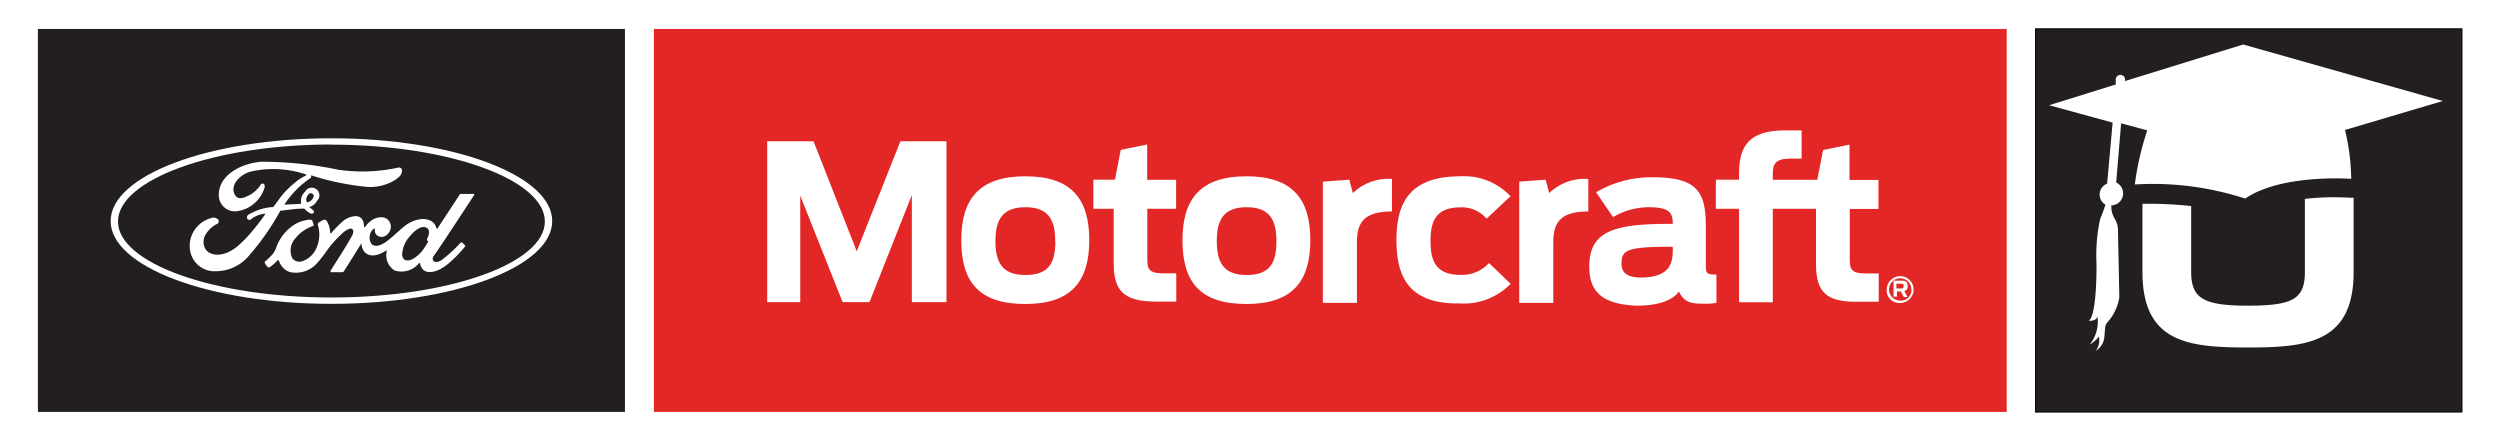 <svg id="Layer_1" data-name="Layer 1" xmlns="http://www.w3.org/2000/svg" width="2.44in" height="0.43in" viewBox="0 0 175.68 31.19"><defs><style>.cls-1{fill:#fff;}.cls-2,.cls-4{fill:#231f20;}.cls-3{fill:#e32726;}.cls-4{stroke:#000;stroke-width:0.07px;}.cls-5{fill:none;}</style></defs><title>motorcraft-u-logo</title><rect class="cls-1" width="175.68" height="31.19"/><rect class="cls-2" x="2.03" y="2.05" width="41.56" height="27.11"/><rect class="cls-3" x="45.64" y="2.05" width="95.77" height="27.11"/><rect class="cls-4" x="143.45" y="2.04" width="30.19" height="27.13"/><path class="cls-1" d="M162.52,14.08v5.16c0,1.94-.86,2.4-4.05,2.4s-4-.55-4-2.4V14.59a27.07,27.07,0,0,0-3.45-.16v4.82c0,5,3.23,5.35,7.45,5.35s7.5-.34,7.5-5.35V14l-.26,0A18,18,0,0,0,162.52,14.08Z"/><path class="cls-1" d="M172.28,7.15l-14.13-4-8.37,2.59V5.71a.33.33,0,1,0-.65-.06l0,.33-4.72,1.47,4.5,1.23L148.52,13a.83.83,0,0,0-.12,1.49,9.9,9.9,0,0,1-.37,1,12,12,0,0,0-.26,3.22c0,1.18-.06,3.68-.55,4,0,0,.53.05.61-.31a2.54,2.54,0,0,1-.55,2,2.54,2.54,0,0,0,.66-.57,1.26,1.26,0,0,1-.22,1,1.24,1.24,0,0,0,.59-.88c.09-.63,0-.86.22-1.12a3.45,3.45,0,0,0,.85-1.77c0-.66-.09-4.19-.09-4.65a1.64,1.64,0,0,0-.28-1,1.66,1.66,0,0,1-.19-.87h0a.85.85,0,0,0,.34-1.62l.35-4.19,1.85.5a20.49,20.49,0,0,0-.88,3.83,21,21,0,0,1,7.81,1c2.58-1.77,7.51-1.4,7.51-1.4a15.52,15.52,0,0,0-.44-3.46Z"/><path class="cls-1" d="M53.66,10h3.28L60,17.79,63.09,10h3.26V21.39H63.9V13.81l-3,7.58H59l-3-7.54v7.54H53.66Z"/><path class="cls-1" d="M67.4,17c0-2.91,1.27-4.52,4.54-4.52s4.52,1.61,4.52,4.52-1.26,4.52-4.52,4.52S67.4,20,67.4,17Zm6.65.06c0-1.47-.46-2.39-2.11-2.39s-2.12.92-2.12,2.39.44,2.41,2.12,2.41S74.06,18.58,74.06,17.1Z"/><path class="cls-1" d="M76.75,12.72h1.53l.41-2.11,1.87-.38v2.5h2.05v2.05H80.57v3.57c0,.67.09,1,1.12,1h.93v2c-.35,0-1,0-1.43,0-2.34,0-3-.8-3-2.73V14.78H76.75Z"/><path class="cls-1" d="M83.06,17c0-2.91,1.27-4.52,4.53-4.52s4.52,1.61,4.52,4.52-1.26,4.52-4.52,4.52S83.06,20,83.06,17Zm6.65.06c0-1.47-.46-2.39-2.11-2.39s-2.11.92-2.11,2.39.44,2.41,2.11,2.41S89.71,18.58,89.71,17.1Z"/><path class="cls-1" d="M93,12.86l1.87-.14.25.95a3.62,3.62,0,0,1,2.77-1v2.3c-2,0-2.48.81-2.48,2.18v4.29H93Z"/><path class="cls-1" d="M98.21,17c0-2.51.81-4.52,4.55-4.52a4.51,4.51,0,0,1,3.52,1.41l-1.69,1.59a2.31,2.31,0,0,0-1.84-.8c-1.72,0-2.13.93-2.13,2.37s.38,2.41,2.14,2.41a2.59,2.59,0,0,0,2-.84l1.53,1.47a4.6,4.6,0,0,1-3.62,1.39C99.07,21.53,98.21,19.59,98.21,17Z"/><path class="cls-1" d="M106.9,12.86l1.87-.14.25.95a3.62,3.62,0,0,1,2.77-1v2.3c-2,0-2.48.81-2.48,2.18v4.29H106.9Z"/><path class="cls-1" d="M111.86,18.85c0-2.45,1.72-3,5.56-3h.35c0-.78-.21-1.18-1.72-1.18a5,5,0,0,0-2.51.7l-1.2-1.76a7.75,7.75,0,0,1,4-1.06c3.13,0,3.77,1,3.77,3.45v2.64c0,.69,0,.8.75.8v2a4.7,4.7,0,0,1-1,.06c-.92,0-1.32-.18-1.65-.86-.44.6-1.41,1-3,1C112.44,21.53,111.86,20.37,111.86,18.85Zm5.91-1.06v-.32h-.2c-3.06,0-3.43.25-3.43,1.18,0,.64.35,1,1.46,1C117.11,19.6,117.77,19.07,117.77,17.79Z"/><path class="cls-1" d="M127.91,18.7V14.78h-3.06v6.62h-2.39V14.78h-1.64V12.72h1.64v-.41c0-2,.72-3.08,3.28-3.08.57,0,.87,0,1.15,0v2h-.83c-1,0-1.21.38-1.21,1.07v.43H128l.41-2.11,1.87-.38v2.5h2.05v2.05H130.3v3.57c0,.67.09,1,1.13,1h.92v2c-.35,0-1,0-1.42,0C128.59,21.42,127.91,20.63,127.91,18.7Z"/><path class="cls-1" d="M132.92,20.45a.95.95,0,1,1,.95,1A.89.89,0,0,1,132.92,20.45Zm1.74,0a.79.79,0,1,0-.79.83A.74.74,0,0,0,134.66,20.45Zm-.75.18h-.27V21h-.24V19.87h.55c.38,0,.45.15.45.38a.32.32,0,0,1-.24.36l.23.42h-.26Zm0-.21c.15,0,.2,0,.2-.17s-.05-.17-.21-.17h-.3v.34Z"/><path class="cls-5" d="M22.81,9.79c-8.68,0-15.63,2.6-15.63,5.86s7,5.86,15.63,5.86,15.63-2.63,15.63-5.86S31.43,9.79,22.81,9.79Z"/><path class="cls-1" d="M32.92,13.8s0-.07-.05-.07H32c-.06,0-.1,0-.13.07s-1.31,2-1.54,2.36c0,.05-.08,0-.09,0a.76.76,0,0,0-.49-.57,1.24,1.24,0,0,0-.65-.07A2.32,2.32,0,0,0,28,16c-.47.36-.88.82-1.4,1.17-.29.19-.68.35-.94.11a.8.8,0,0,1,.15-1.09s.08,0,.08,0a.48.48,0,0,0,.14.46.52.52,0,0,0,.58.06.76.76,0,0,0,.4-.58.66.66,0,0,0-.61-.75,1.22,1.22,0,0,0-.87.32,1.67,1.67,0,0,0-.34.38s-.08,0-.07,0c0-.49-.19-.77-.6-.78a1.53,1.53,0,0,0-.92.38,8.55,8.55,0,0,0-.81.83s-.06,0-.07,0a1.67,1.67,0,0,0-.24-.87.2.2,0,0,0-.26-.06,1.88,1.88,0,0,0-.31.18.17.17,0,0,0-.05.2,2.29,2.29,0,0,1-.08,1.52,1.67,1.67,0,0,1-1,1,.63.63,0,0,1-.74-.2,1.27,1.27,0,0,1,.22-1.41,2.72,2.72,0,0,1,1.24-.87.07.07,0,0,0,.05-.1l-.08-.23c0-.11-.16-.13-.3-.11a2.59,2.59,0,0,0-.93.31,3.19,3.19,0,0,0-1.34,1.66,1.69,1.69,0,0,1-.24.45,4.47,4.47,0,0,1-.56.54.1.1,0,0,0,0,.11,1.23,1.23,0,0,0,.22.29.13.13,0,0,0,.12,0,2.92,2.92,0,0,0,.55-.49s.08,0,.1,0a1.21,1.21,0,0,0,.78.83,2,2,0,0,0,2-.72,8,8,0,0,0,.62-.8,7.5,7.5,0,0,1,1.23-1.34c.2-.15.44-.27.55-.19s.13.21,0,.48c-.55,1-1.37,2.2-1.52,2.49,0,.05,0,.09,0,.09h.84a.1.1,0,0,0,.09-.05c.43-.67.83-1.3,1.25-2,0,0,0,0,0,0a1.09,1.09,0,0,0,.14.5.74.74,0,0,0,.65.36,1.22,1.22,0,0,0,.52-.11,1.84,1.84,0,0,0,.43-.23c.06,0,.08,0,.07,0a1.26,1.26,0,0,0,.55,1.41,1.59,1.59,0,0,0,1.72-.52s.08,0,.08,0a.72.72,0,0,0,.2.45c.33.33,1,.2,1.68-.32a8.46,8.46,0,0,0,1.3-1.31.06.06,0,0,0,0-.08l-.21-.2a.08.08,0,0,0-.09,0,10.85,10.85,0,0,1-1.34,1.23c-.18.13-.48.23-.61.05a.29.29,0,0,1,0-.29C30.27,17.86,32.79,14,32.92,13.8ZM29.59,17s0,.06.08.07,0,0,0,0a3.71,3.71,0,0,1-.34.56,2.1,2.1,0,0,1-.43.47c-.25.21-.61.44-.9.29a.44.44,0,0,1-.18-.4,2.07,2.07,0,0,1,.53-1.25c.41-.51.87-.77,1.17-.63s.21.51.07.79A.08.08,0,0,0,29.59,17Z"/><path class="cls-1" d="M14.65,19.2a1.75,1.75,0,0,1-1.86-1.58,2,2,0,0,1,.42-1.46,2.08,2.08,0,0,1,1.15-.74.44.44,0,0,1,.38.08.2.2,0,0,1,0,.34,1.94,1.94,0,0,0-.85.79,1,1,0,0,0,0,1c.38.57,1.43.59,2.41-.32A8.42,8.42,0,0,0,17,16.6a15.31,15.31,0,0,0,1.15-1.47,0,0,0,0,0,0,0h0a1.75,1.75,0,0,0-1,.37.2.2,0,0,1-.29,0,.23.23,0,0,1,.09-.31,3.84,3.84,0,0,1,1.67-.53.09.09,0,0,0,.07,0c.24-.31.42-.58.67-.89a6.8,6.8,0,0,1,.84-.82,3.74,3.74,0,0,1,.81-.53c.06,0,0-.07,0-.07A7.22,7.22,0,0,0,17,12.17c-.88.33-1.27,1-1.08,1.5s.57.39,1,.19a2.21,2.21,0,0,0,.88-.78c.12-.19.39-.05.25.28a2.37,2.37,0,0,1-2,1.6,1.14,1.14,0,0,1-1.21-1.19c0-1.32,1.48-2.19,3-2.32a26.85,26.85,0,0,1,5.48.57,11.92,11.92,0,0,0,4.2-.15.21.21,0,0,1,.28.24c0,.25-.2.48-.67.74a3.43,3.43,0,0,1-1.68.39,18.67,18.67,0,0,1-4.08-.83c0,.06,0,.13,0,.17a6.45,6.45,0,0,0-1.89,1.91s0,0,0,0l1.12-.06c.06,0,.07,0,.06-.07a.92.92,0,0,1,.29-.8.54.54,0,1,1,.84.66.9.9,0,0,1-.55.44s0,0,0,0,.29.22.31.26a.13.13,0,0,1,0,.15.18.18,0,0,1-.13.06.28.28,0,0,1-.14-.05,1.32,1.32,0,0,1-.39-.31s-.05,0-.14,0c-.4,0-1,.08-1.45.14-.1,0-.12,0-.14.07a17.7,17.7,0,0,1-2.18,3.11A3.05,3.05,0,0,1,14.65,19.2Zm6.42-4.94c0,.06,0,.07.06.06a.62.62,0,0,0,.35-.25c.08-.11.11-.27,0-.34a.2.2,0,0,0-.26,0,.57.57,0,0,0-.19.5h0"/><path class="cls-1" d="M22.81,21.51c-8.63,0-15.63-2.62-15.63-5.86s7-5.86,15.63-5.86,15.63,2.62,15.63,5.86S31.45,21.51,22.81,21.51Zm0-11.28c-8.33,0-15.11,2.5-15.11,5.45s6.77,5.38,15.11,5.38,15.11-2.42,15.11-5.38S31.14,10.24,22.81,10.24Z"/></svg>
